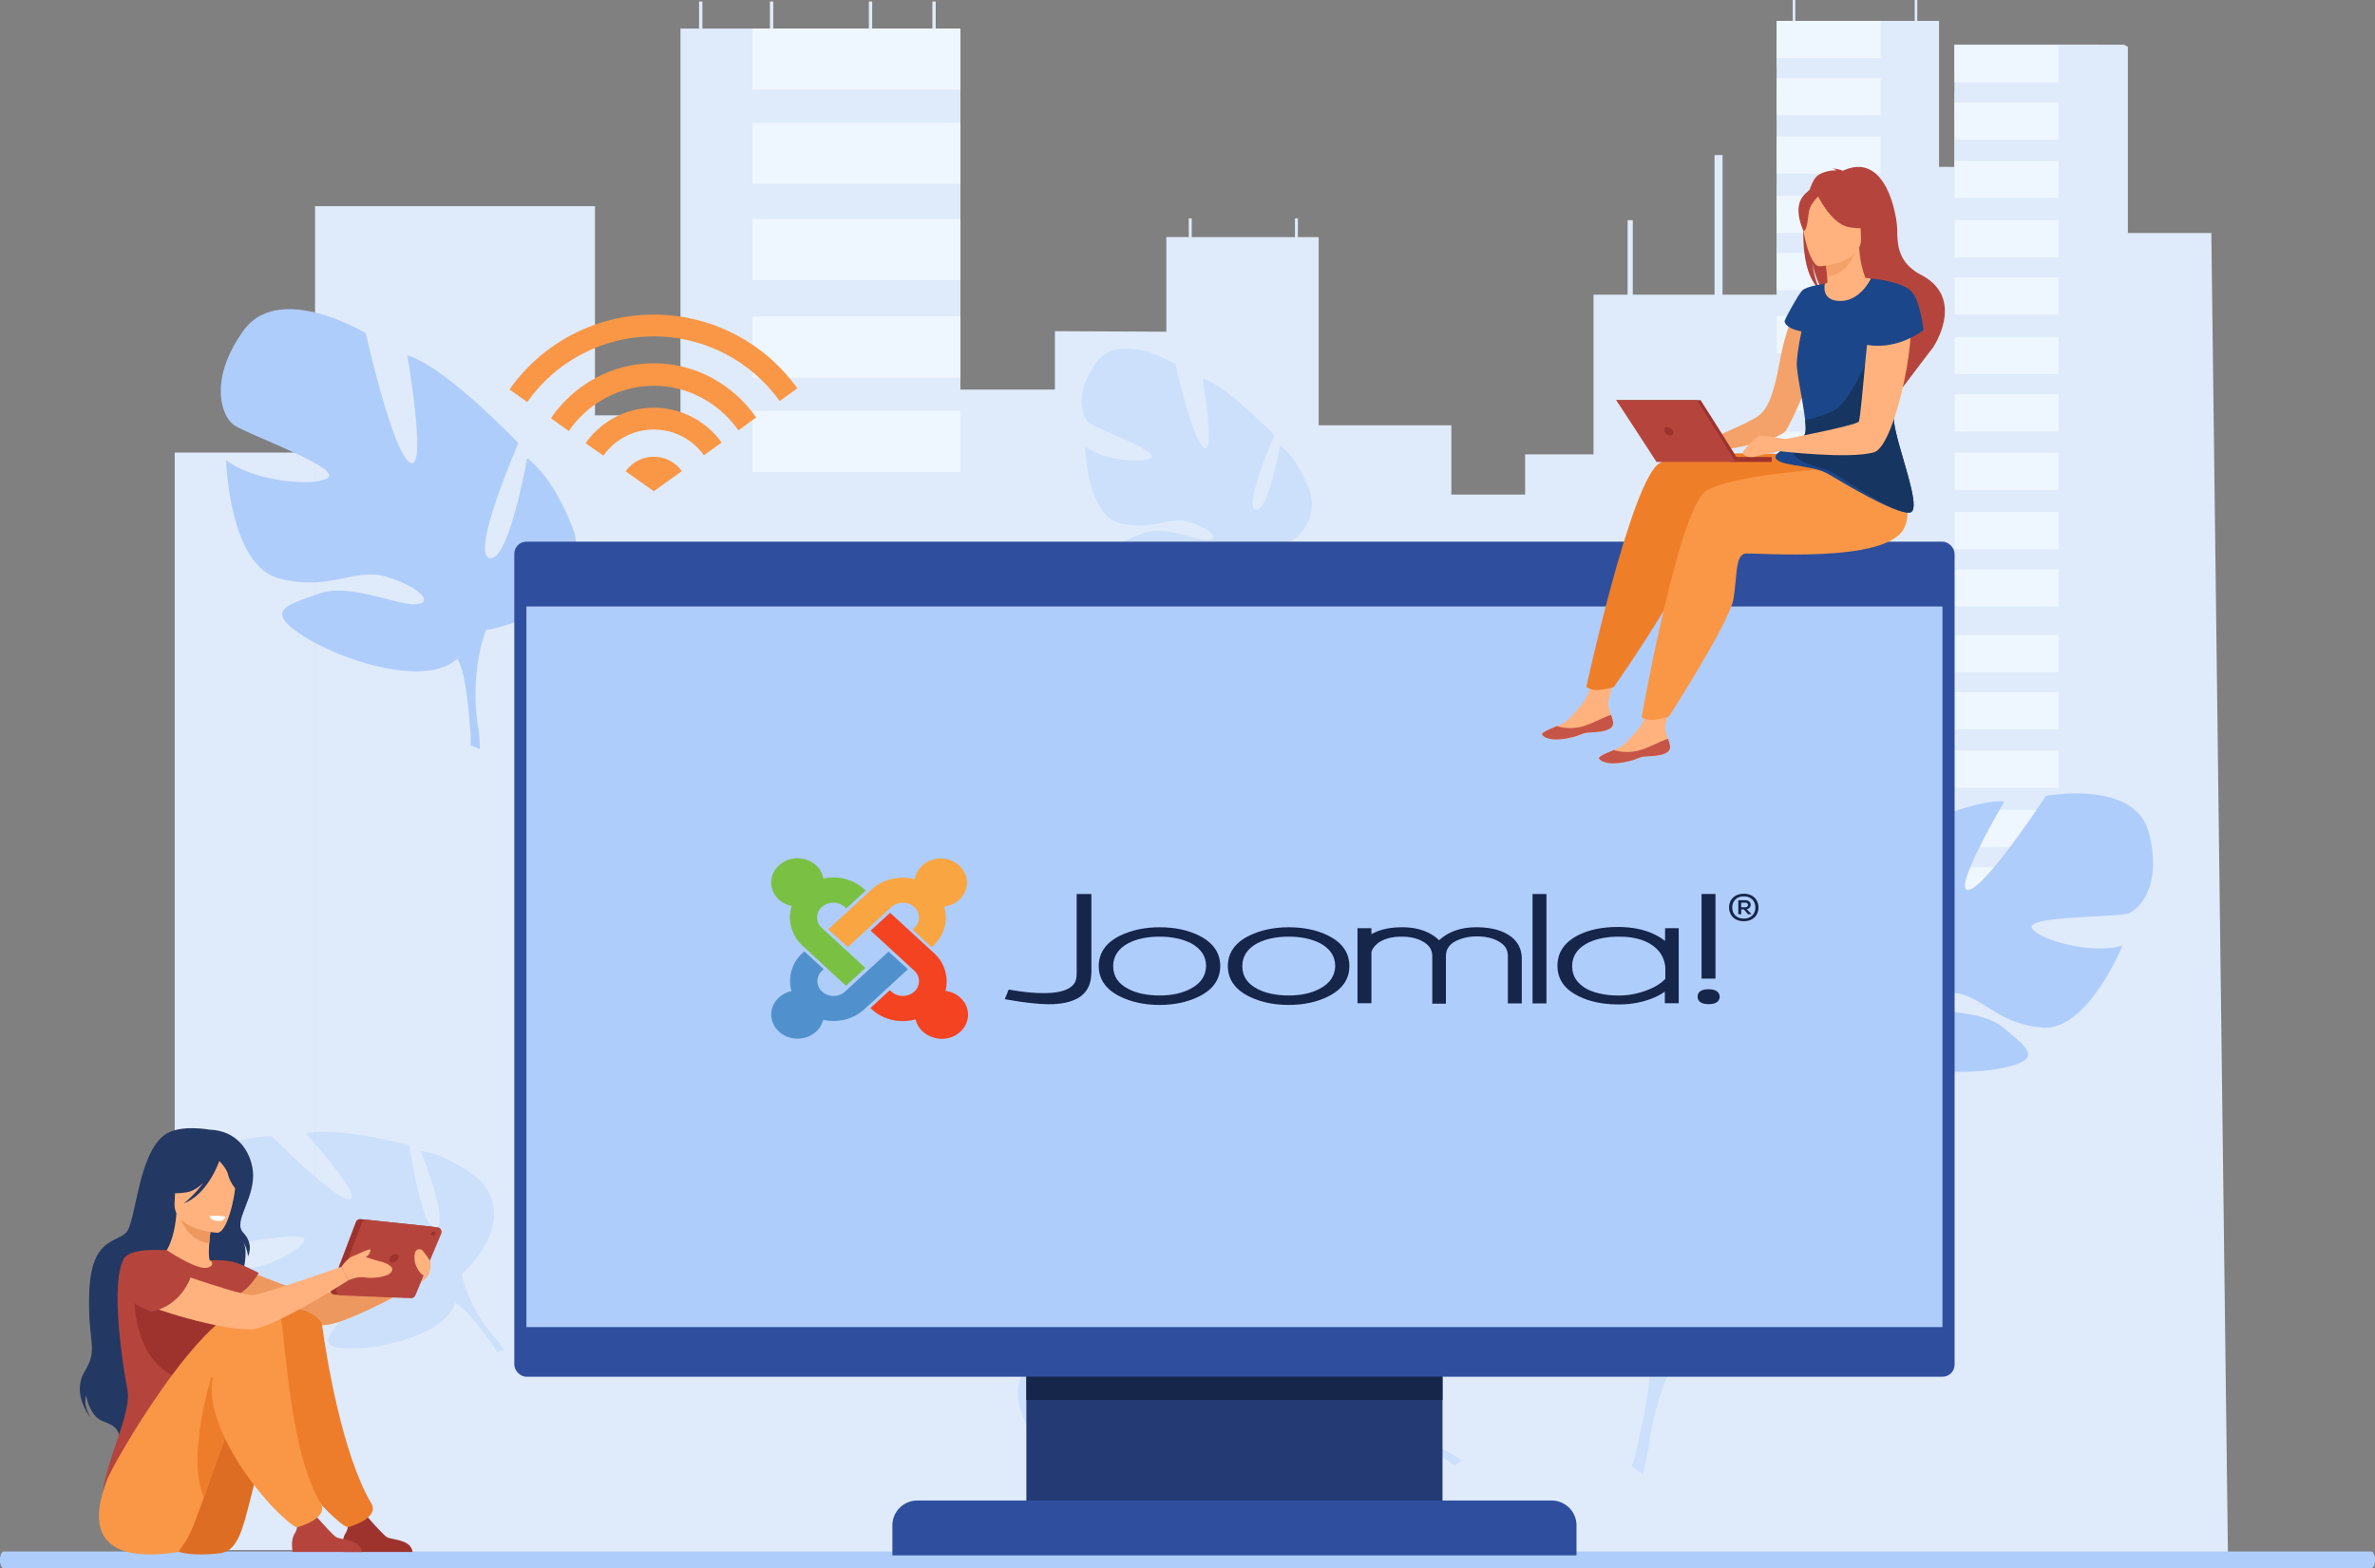 <svg id="Layer_1" data-name="Layer 1" xmlns="http://www.w3.org/2000/svg" viewBox="0 0 2420.88 1599.1"><rect x="0" y="0" width="2420.88" height="1599.1" fill="#808080" stroke="none"/><defs><style>.cls-1{fill:#dfebfa;}.cls-2{fill:#eef6ff;}.cls-3{fill:#afcdfb;}.cls-4{fill:#cde0fb;}.cls-5{fill:#f99746;}.cls-6{fill:#243a75;}.cls-7{fill:#2f4f9e;}.cls-8{fill:#f4a269;}.cls-9{fill:#ffb27d;}.cls-10{fill:#c65447;}.cls-11{fill:#ef7e29;}.cls-12{fill:#b5453c;}.cls-13{fill:#1c468a;}.cls-14{fill:#163560;}.cls-15{fill:#9e332e;}.cls-16{fill:#ed985f;}.cls-17{fill:#233862;}.cls-18{fill:#dd6d22;}.cls-19{fill:#ed7d2b;}.cls-20{fill:#fff;}.cls-21{fill:#16254a;}.cls-22{fill:#7ac143;}.cls-23{fill:#f9a541;}.cls-24{fill:#f44321;}.cls-25{fill:#5091cd;}</style></defs><path class="cls-1" d="M2433.92,442.64h-85.07V252.88l-3.93-2.26h-25.37v-.09H2172v.09h-.13v28.44h.13v19.57h-.13v28.43h.13v19.63h-.13v28.45h.13v.1l-15.64-.1V226.34H1990.79v18.85h-.08v28.44h.08v25h-.08v28.43h.08v19.63h-.08v28.45h.08V393.3h-.08v28.45h.08v18.16h-.08v28.45h.08v17.1h-.08v18.07h.08v2H1804.16V668.29h-69.72v41h-75.17V638.67H1524V446.81h-21.15V427.7h-3v19.11h-17.54v0H1394.6V427.7h-3v19.08h-22.86v96.48l-113.59-.53v59.56h-96.31V234.16H873.48V628.53H786.34V415.27H501V1794.94l1949.81-7.44Z" transform="translate(-179.86 -205.06)"/><polygon class="cls-1" points="321.41 461.43 321.41 590.74 321.41 783.1 321.41 1580.45 178.1 1580.45 178.1 783.1 178.1 590.74 178.1 461.43 321.41 461.43"/><rect class="cls-2" x="767.03" y="29.09" width="211.93" height="62.4"/><rect class="cls-2" x="767.03" y="125.14" width="211.93" height="62.4"/><rect class="cls-2" x="767.03" y="223.19" width="211.93" height="62.4"/><rect class="cls-2" x="767.03" y="322.8" width="211.93" height="62.4"/><rect class="cls-2" x="767.03" y="418.91" width="211.93" height="62.4"/><rect class="cls-2" x="1810.97" y="21.28" width="105.96" height="37.9"/><rect class="cls-2" x="1810.97" y="79.61" width="105.96" height="37.9"/><rect class="cls-2" x="1810.97" y="139.16" width="105.96" height="37.9"/><rect class="cls-2" x="1810.97" y="199.65" width="105.96" height="37.9"/><rect class="cls-2" x="1810.97" y="258.02" width="105.96" height="37.9"/><rect class="cls-2" x="1810.97" y="322.26" width="105.96" height="37.9"/><rect class="cls-2" x="1810.97" y="380.59" width="105.96" height="37.9"/><rect class="cls-2" x="1810.97" y="440.14" width="105.96" height="37.9"/><rect class="cls-2" x="1810.97" y="500.63" width="105.96" height="37.9"/><rect class="cls-2" x="1810.97" y="559" width="105.96" height="37.9"/><rect class="cls-2" x="1992.35" y="46.13" width="105.96" height="37.9"/><rect class="cls-2" x="1992.35" y="104.46" width="105.96" height="37.9"/><rect class="cls-2" x="1992.35" y="164.01" width="105.96" height="37.9"/><rect class="cls-2" x="1992.35" y="224.5" width="105.96" height="37.9"/><rect class="cls-2" x="1992.35" y="282.87" width="105.96" height="37.9"/><rect class="cls-2" x="1992.35" y="343.73" width="105.96" height="37.9"/><rect class="cls-2" x="1992.35" y="402.06" width="105.96" height="37.9"/><rect class="cls-2" x="1992.35" y="461.6" width="105.96" height="37.9"/><rect class="cls-2" x="1992.35" y="522.1" width="105.96" height="37.9"/><rect class="cls-2" x="1992.35" y="580.47" width="105.96" height="37.9"/><rect class="cls-2" x="1992.35" y="647.41" width="105.96" height="37.9"/><rect class="cls-2" x="1992.35" y="705.74" width="105.96" height="37.9"/><rect class="cls-2" x="1992.35" y="765.29" width="105.96" height="37.9"/><rect class="cls-2" x="1992.35" y="825.78" width="105.96" height="37.9"/><rect class="cls-2" x="1992.35" y="884.15" width="105.96" height="37.9"/><rect class="cls-1" x="1659.06" y="224.5" width="5.26" height="77.32"/><rect class="cls-1" x="1747.65" y="158.1" width="8.18" height="149.74"/><rect class="cls-1" x="712.56" y="1.52" width="3.41" height="27.57"/><rect class="cls-1" x="784.79" y="1.52" width="3.41" height="27.57"/><rect class="cls-1" x="950.38" y="1.52" width="3.41" height="27.57"/><rect class="cls-1" x="1827.37" width="2.63" height="21.28"/><rect class="cls-1" x="1951.68" width="2.63" height="21.28"/><rect class="cls-1" x="885.64" y="1.52" width="3.41" height="27.57"/><path class="cls-3" d="M958.23,1147.83s106-180.48,156.12-160S958.23,1147.83,958.23,1147.83Z" transform="translate(-179.86 -205.06)"/><path class="cls-3" d="M955.36,1177.52S1191.7,978.25,1274.3,1024s-58.27,77.65-111.65,85.2S955.36,1177.52,955.36,1177.52Z" transform="translate(-179.86 -205.06)"/><path class="cls-3" d="M935.43,1151.08s-.68-7.2-1.81-17.69c-2.2-20.46-6.1-53.49-9.92-70.18-5.77-25.24,9.16-48.62,38.36-29.62s-20.15,108.25-20.15,108.25Z" transform="translate(-179.86 -205.06)"/><path class="cls-4" d="M378.23,1409.89c3-45.51,78.59-46.61,78.59-46.61s64.59,65.63,79.34,64.55-44.27-66.9-44.27-66.9c27.34-8.29,105.23,11.66,105.23,11.66s13.16,89,27.19,84.35-15.68-78.24-15.68-78.24c28.6,2.69,60.09,29.12,60.09,29.12,41.74,45-18.14,96.23-18.14,96.23s5.23,30.76,31.14,62h0a105.68,105.68,0,0,1,12.09,15.76l-7.35,1.47c-1-1.85-2-3.62-3.14-5.31l0,0,0-.07c-.73-1-1.78-2.51-3.08-4.3h0c-3.13-3.95-5.3-6.9-6.73-9v0c-9.5-12.46-22.8-28.51-30-31a14.14,14.14,0,0,0,.9-3.68c-.28,1.17-.58,2.4-.9,3.68-7.18,29.51-69.23,46.61-105.74,46.44s-23.21-13.12-7.54-33,56.08-23.53,66.51-32.17-7.91-11.51-30.94-5-30,32.2-67.07,43.36-80.06-54.11-80.06-54.11c27.7,2.87,71.58-20.89,71.58-30.24s-69.07,5.42-80.4,4.88S375.19,1455.39,378.23,1409.89Z" transform="translate(-179.86 -205.06)"/><path class="cls-3" d="M428.18,542c36.38-50.44,124.56,2.83,124.56,2.83s27.33,122.56,45.17,132S595,567.41,595,567.41c37.61,10.16,113.3,89.46,113.3,89.46s-49.06,112.48-29.46,117.2,38.37-101.82,38.37-101.82c31.14,23.76,48.47,77.07,48.47,77.07,15.83,82.14-90.46,98.22-90.46,98.22s-16.16,39.35-8.78,94.25h0s2.37,10.51,2.61,27l-9.57-3.6c.18-2.87.26-5.67.2-8.41,0,0,0,0,0,0s0-.08,0-.12c-.09-1.73-.24-4.19-.45-7.19h0v0c-.76-6.83-1.14-11.8-1.24-15.32,0,0,0,0,0,0-2-21.27-5.8-49.43-12.36-57.52a19.83,19.83,0,0,0,3.7-3.61l-3.7,3.61c-29.62,28.94-113.74,3.92-155.85-22.63s-17.37-31.94,15.08-43.57S586.7,823.54,605,821.08s-.85-19-32.16-28.15-58,15.57-108.9,1.73-53.53-120.4-53.53-120.4c30,23.32,97.88,27.53,104.63,16.71s-83.8-43.6-96.52-52.41S391.81,592.42,428.18,542Z" transform="translate(-179.86 -205.06)"/><path class="cls-3" d="M2369.94,1053.15c-14.57-53.42-104.73-36.56-104.73-36.56s-61.07,93.63-78.89,95.89,36.59-90.25,36.59-90.25c-34.52-3.28-122.41,39.18-122.41,39.18s5.76,109.11-12.06,106.91-.17-96.87-.17-96.87c-33.39,10.08-64.5,49.11-64.5,49.11-38.86,63.53,44.73,110.15,44.73,110.15s1.18,37.86-22.13,81.32h0a129.06,129.06,0,0,0-10.6,21.67l9.11,0c.74-2.44,1.55-4.8,2.46-7.07,0,0,0,0,0,0a.42.42,0,0,0,0-.1c.62-1.41,1.52-3.41,2.63-5.85h0c2.77-5.45,4.65-9.48,5.83-12.39v0c8.31-17.11,20.28-39.4,28.28-44.09a17.86,17.86,0,0,1-2-4.17c.63,1.33,1.28,2.71,2,4.17,15.65,33.38,93.6,38.81,137,29.83s24.46-21.2,1-41-72.4-14.51-86.89-22.28,6.65-15.6,35.61-13.43,43.48,31.11,90.25,35.48,82.25-83.65,82.25-83.65c-32.27,10.07-90.2-7.64-92.45-18.77s83.49-10.17,96.85-13.53S2384.51,1106.57,2369.94,1053.15Z" transform="translate(-179.86 -205.06)"/><path class="cls-4" d="M1297.4,574.49c23.57-32.68,80.69,1.83,80.69,1.83s17.71,79.39,29.27,85.48-1.89-70.83-1.89-70.83c24.36,6.58,73.4,57.95,73.4,57.95s-31.78,72.87-19.08,75.93,24.85-66,24.85-66c20.17,15.39,31.4,49.92,31.4,49.92,10.26,53.21-58.6,63.63-58.6,63.63s-10.47,25.49-5.69,61.06h0a93.19,93.19,0,0,1,1.69,17.47l-6.2-2.34c.12-1.85.17-3.67.13-5.44,0,0,0,0,0,0v-.07c-.06-1.12-.16-2.71-.3-4.66h0c-.5-4.42-.74-7.64-.81-9.93v0c-1.29-13.78-3.75-32-8-37.26a12.74,12.74,0,0,0,2.39-2.35l-2.39,2.35c-19.19,18.74-73.69,2.54-101-14.67s-11.25-20.69,9.77-28.22,53,8.6,64.89,7-.55-12.32-20.83-18.23-37.57,10.08-70.55,1.12-34.68-78-34.68-78C1305.3,675.3,1349.3,678,1353.67,671s-54.29-28.25-62.53-34S1273.83,607.16,1297.4,574.49Z" transform="translate(-179.86 -205.06)"/><path class="cls-4" d="M1219.65,1641.52c-17.86-54.74,70.11-91.59,70.11-91.59s106.56,46.47,123.33,38.26-83.35-57.52-83.35-57.52c28.13-22.57,128.75-35.88,128.75-35.88s57.32,98.09,71.55,86-55.19-84.27-55.19-84.27c34.77-10.31,84.09,5.83,84.09,5.83,70.06,33,24.06,121.26,24.06,121.26s20.6,33.56,65.68,58h0a134,134,0,0,1,21.59,12.77l-7.93,5.18q-3-2.55-6.17-4.74l0,0-.09-.06c-1.35-.87-3.27-2.1-5.63-3.59h0c-5.52-3.16-9.45-5.58-12.14-7.43l0,0c-17-10.13-40.13-22.66-49.76-22.16a18.22,18.22,0,0,0-.69-4.75l.69,4.75c5.47,37.94-59.16,87.18-102,104.17s-33.36-4.44-24.35-35.06,54.62-54,62.77-69-14.69-9.75-38.6,8.68-20,51.86-58.16,82.37-119.25-25.7-119.25-25.7c33.8-9.68,74-58.16,69.61-69.12s-78.36,38.86-91.88,43.57S1237.51,1696.26,1219.65,1641.52Z" transform="translate(-179.86 -205.06)"/><path class="cls-4" d="M1708.05,1051.72c67.92-51.75,162.5,53.42,162.5,53.42s-13,171.9,6.69,191.37,39.82-144.81,39.82-144.81c45.34,28.35,113.14,162.74,113.14,162.74s-109.33,128.19-85.46,142.21,91-118.45,91-118.45c31.43,43.64,32.94,120.58,32.94,120.58-12,114.23-158,92.94-158,92.94S1873.73,1597,1861.52,1672h0s-1.08,14.76-7.33,36.46l-11.13-8.55c1.38-3.69,2.6-7.34,3.62-11a.08.08,0,0,0,0-.07l0-.15c.56-2.31,1.34-5.6,2.27-9.63v0c1.72-9.27,3.2-16,4.48-20.63a.06.06,0,0,1,0,0c5.87-28.74,12.12-67.26,6.71-80.5a27.22,27.22,0,0,0,6.31-3.28l-6.31,3.28c-50.44,26.2-151-40.23-195.71-91.93s-10.07-48.88,37.2-51.22S1804,1484.88,1829,1489s6.48-25.34-31-49.82-82.39-2.68-143.76-41.17-22.28-179.54-22.28-179.54c30.06,42.6,117.6,75.22,130.79,63.7s-92.7-90.73-105.9-107.37S1640.13,1103.47,1708.05,1051.72Z" transform="translate(-179.86 -205.06)"/><path class="cls-3" d="M2596.75,1804.17H183.84c-2.19,0-4-3.87-4-8.6h0c0-4.73,1.79-8.6,4-8.6H2596.75c2.19,0,4,3.87,4,8.6h0C2600.73,1800.3,2598.94,1804.17,2596.75,1804.17Z" transform="translate(-179.86 -205.06)"/><path class="cls-5" d="M874.86,685.43l-28.58,20.5-28.72-20.28a35.17,35.17,0,0,1,57.3-.22Z" transform="translate(-179.86 -205.06)"/><path class="cls-5" d="M846.28,620.8a84.89,84.89,0,0,0-69.5,36.13l18.13,12.73a62.81,62.81,0,0,1,102.45-.37l18.06-13A85,85,0,0,0,846.28,620.8Z" transform="translate(-179.86 -205.06)"/><path class="cls-5" d="M846.28,525.83A179.67,179.67,0,0,0,699.2,602.22L717.34,615a157.72,157.72,0,0,1,257.23-1l18-13A179.69,179.69,0,0,0,846.28,525.83Z" transform="translate(-179.86 -205.06)"/><path class="cls-5" d="M846.28,575.44c-43.23,0-81.57,22.1-104.89,56l18.14,13.15c19.32-27.91,51-46.18,86.75-46.18,35.46,0,66.92,18,86.32,45.5l18-13.31C927.19,597.16,889.14,575.44,846.28,575.44Z" transform="translate(-179.86 -205.06)"/><rect class="cls-6" x="1046.2" y="1349.72" width="424.18" height="214.45"/><rect class="cls-7" x="524.23" y="552.3" width="1468.12" height="851.43" rx="12.36"/><rect class="cls-3" x="536.57" y="618.36" width="1443.43" height="734.74"/><path class="cls-7" d="M935,1529.94h646.58a25.38,25.38,0,0,1,25.38,25.38v30.58a0,0,0,0,1,0,0H909.63a0,0,0,0,1,0,0v-30.58A25.38,25.38,0,0,1,935,1529.94Z"/><path class="cls-8" d="M2015.07,511.5s-13.24,19.59-20.79,60.77c-6.62,36.07-12.41,49.38-22,56.78s-62.76,29.24-62.76,29.24l4,9.32s78-10.63,86.74-23.66,42.16-90,39.57-107.78S2015.07,511.5,2015.07,511.5Z" transform="translate(-179.86 -205.06)"/><path class="cls-9" d="M1824.09,941.71c.71,7.61-9.88,9.46-22.15,10.07s-8.55,3.12-25.36,6.17-23.54-1.56-24.76-3.83c-1.08-2,6.73-5.17,15.06-8.73,1-.44,2.09-.9,3.14-1.36,9.38-4.12,14.63-12.52,21.94-20.32,6.92-7.38,13.49-31,13.49-31l22.84-4.88s-6.41,21.27-8.64,30.35c-1.3,5.34.63,11.31,2.34,15.86A29.44,29.44,0,0,1,1824.09,941.71Z" transform="translate(-179.86 -205.06)"/><path class="cls-10" d="M1801.94,951.78c-12.26.61-8.55,3.12-25.36,6.17s-23.54-1.56-24.76-3.83c-1.08-2,6.73-5.17,15.06-8.73l.13.15a47.83,47.83,0,0,0,25.45.3c11.12-3,21.87-9.66,29.53-11.81a29.44,29.44,0,0,1,2.1,7.68C1824.8,949.32,1814.21,951.17,1801.94,951.78Z" transform="translate(-179.86 -205.06)"/><path class="cls-11" d="M2051.53,670.88s-151.77-11.42-180.34,6.61-74.4,228.07-74.4,228.07,2.83,2.27,9.15,3c5.87.64,18.81-2.82,18.81-2.82s65.86-94,70.49-117.65,3.51-44.8,14.07-45.37,142.24,16,162.16-19.08,3.45-69.82,3.45-69.82Z" transform="translate(-179.86 -205.06)"/><path class="cls-9" d="M1882.17,966.09c.7,7.61-9.89,9.46-22.15,10.07s-8.56,3.12-25.37,6.16-23.54-1.55-24.76-3.82c-1.08-2,6.73-5.17,15.06-8.73,1-.44,2.1-.9,3.15-1.36,9.37-4.12,14.63-12.53,21.94-20.32,6.92-7.38,13.49-31,13.49-31l22.84-4.87s-6.42,21.27-8.64,30.35c-1.31,5.34.62,11.31,2.34,15.86A30.25,30.25,0,0,1,1882.17,966.09Z" transform="translate(-179.86 -205.06)"/><path class="cls-10" d="M1860,976.16c-12.27.61-8.56,3.12-25.37,6.16s-23.54-1.55-24.76-3.82c-1.08-2,6.73-5.17,15.06-8.73l.13.14a47.93,47.93,0,0,0,25.46.31c11.12-3,21.87-9.67,29.53-11.81a30.25,30.25,0,0,1,2.1,7.68C1882.87,973.7,1872.28,975.55,1860,976.16Z" transform="translate(-179.86 -205.06)"/><path class="cls-5" d="M2081.25,680.28s-134.82,6.39-162.67,25.52-65.46,230.79-65.46,230.79,2.92,2.16,9.25,2.59c5.9.41,18.69-3.55,18.69-3.55s62.15-96.47,65.86-120.3,1.76-44.91,12.3-45.88S2102,779.9,2120.5,744.07,2081.25,680.28,2081.25,680.28Z" transform="translate(-179.86 -205.06)"/><path class="cls-12" d="M2035.1,500.71c-2.62-4.59-5.75-12.84-8-27.78.3,1.48,4.15,20.25,12.15,30.48,31.22,17.65,80.56,83.94,80.25,96.44,0,0,30.3-40.13,30.63-40.35,0,0,34.11-49.87-11.86-74.06-23.37-12.3-24.43-30-24.52-45.45s-11.56-81.17-55.37-60.85c0,0-7.42-2.73-10.62-2a8.86,8.86,0,0,1,4.1,1.62c-5.23,0-12.66.93-18.64,4.87C2017.35,394.07,2008.21,479.08,2035.1,500.71Z" transform="translate(-179.86 -205.06)"/><path class="cls-9" d="M2086.92,488.93a152.09,152.09,0,0,0-25.11,0A80.69,80.69,0,0,0,2040,494.4c-11.88,5-10.64,26,14.3,22.11S2088.67,495.17,2086.92,488.93Z" transform="translate(-179.86 -205.06)"/><path class="cls-9" d="M2041.07,504.27c-.14.08-3.55,18.1,12.77,17.38,10.72-.47,33.83-13.44,31.79-22.62-1-4.36-9.07-15.67-10.7-41.51l-1.95.53-32.8,8.79s1.45,10.42,2.13,20.27C2042.89,495.38,2042.91,503.26,2041.07,504.27Z" transform="translate(-179.86 -205.06)"/><path class="cls-8" d="M2040.18,466.84s1.45,10.42,2.13,20.27c18.57-1.77,27.27-19.39,30.67-29.06Z" transform="translate(-179.86 -205.06)"/><path class="cls-12" d="M2076.17,454.2s8.73-16.05,10.19-29.38c1-9.52-6.07-44.05-40.76-36.7a47.65,47.65,0,0,0-19.24,8.78c-7.26,5.64-17.5,17.46-3.2,47.06L2027,454Z" transform="translate(-179.86 -205.06)"/><path class="cls-9" d="M2034.59,476.59s44.06-2.21,42.26-29.62,2.68-46.17-25.53-45.92-33,11.07-34.6,20.37S2023.08,476.46,2034.59,476.59Z" transform="translate(-179.86 -205.06)"/><path class="cls-12" d="M2031.23,401.71s14.2,31.36,33,34.89,26.5-2,26.5-2-5.17-19.79-9.43-39.26C2081.31,395.37,2039.3,385.8,2031.23,401.71Z" transform="translate(-179.86 -205.06)"/><path class="cls-12" d="M2034.39,404.13s-8.52,7.78-10.24,14.9-1.76,21.57-6,21.36c0,0-10.54-21.26-1.16-34.3C2027,392.25,2034.39,404.13,2034.39,404.13Z" transform="translate(-179.86 -205.06)"/><path class="cls-13" d="M1990.51,673.17c3.56,4.26,14.69,5.57,26.59,7.53,9.36,1.55,19.2,3.48,26.19,7.59,15.89,9.33,67.78,40.84,83,39.41,5.89-.56,4.79-11.81,1.22-26.75-5.62-23.58-17.39-56.34-17.39-70.58,0-7.78-2.59-26.17-6-47.2-.28-1.7-.57-3.4-.86-5.13-6.83-40.89-16.29-89.1-16.29-89.1s-10.55,23-31.12,23S2040,494.4,2040,494.4s-18.76,2.21-23.19,7-15.68,25.42-17.91,31c0,0-.46,7.17,17.28,10.58,0,0-4.32,19.44-4.83,32.4-.38,9.57,6.53,39.53,8.52,58.17.7,6.6.8,11.78-.28,14.13-1.37,3-5.81,6-10.85,8.95C1998.73,662.49,1986.27,668.1,1990.51,673.17Z" transform="translate(-179.86 -205.06)"/><path class="cls-14" d="M2008.76,656.65c-11.39,19.41,30.86,25.24,37.86,29.35,15.88,9.32,64.45,43.13,79.66,41.7,5.89-.56,4.79-11.81,1.22-26.75-5.62-23.58-17.39-56.34-17.39-70.58,0-7.78-2.59-26.17-6-47.2l-18.31-17.58s-19.61,50.7-38.31,59a157,157,0,0,1-27.56,9c.7,6.6.8,11.78-.28,14.13C2018.24,650.71,2013.8,653.71,2008.76,656.65Z" transform="translate(-179.86 -205.06)"/><path class="cls-9" d="M2092.55,504.11s15.65-9.5,30.78,8.53-10.75,146.93-33.18,153.55c-24.91,7.36-96.86-1.17-96.86-1.17l1.38-11.25s76.6-14.69,79.79-18.78S2084.59,506.19,2092.55,504.11Z" transform="translate(-179.86 -205.06)"/><path class="cls-13" d="M2086.92,488.93s32.14,2.9,41.48,13.48,12.07,39.22,12.07,39.22-28.31,22.85-62.42,14Z" transform="translate(-179.86 -205.06)"/><rect class="cls-15" x="1943.31" y="671.04" width="42.46" height="5.02" transform="translate(3749.23 1142.03) rotate(180)"/><path class="cls-15" d="M1952.33,675.37c-.42-1.66-39-62.3-39-62.3h-85.92l43.09,60.67Z" transform="translate(-179.86 -205.06)"/><path class="cls-12" d="M1948.72,676.06c-.42-1.66-39.16-63-39.16-63h-82.18l41,63Z" transform="translate(-179.86 -205.06)"/><path class="cls-15" d="M1876.27,644.77a6.85,6.85,0,0,0,6,4.45c2.45,0,3.76-2,2.91-4.45a6.85,6.85,0,0,0-6-4.45C1876.73,640.32,1875.42,642.31,1876.27,644.77Z" transform="translate(-179.86 -205.06)"/><path class="cls-9" d="M2000.92,653.1s-24.94-4.83-27.75-3.62-18.51,15.29-16.9,18.1,8,4.83,15.29,2.42,22.93-3.62,25.74-7.24S2000.92,653.1,2000.92,653.1Z" transform="translate(-179.86 -205.06)"/><g id="girl_2" data-name="girl 2"><path class="cls-16" d="M405.81,1489.49s82.74,36,97.76,35.39,107.56-28.19,107.56-28.19l-2.36,15.92s-71.42,41.08-96.38,43.41c-24.59,2.29-108.64-22.06-116.76-27.21S382.23,1494.69,405.81,1489.49Z" transform="translate(-179.86 -205.06)"/><path class="cls-17" d="M393.38,1356.88s-30.53-5.8-45.73,5.3c-27.53,20.11-29,89.44-39.33,99.77s-35.2,5.92-37.42,59.36,9.91,57.91-4.53,81.76,6.11,47.73,6.11,47.73-8.41-13.17-4.81-22.67c0,0,3.5,21,16.83,25.89s15.3,8.52,17.43,15.74c0,0,113.69-58.26,113.81-99.58s22.37-82.25,11.45-100.16c0,0,4.86,7.66,5.46,16.18,0,0,6.56-12.56-4.81-24.25s13.33-35.89,9.68-63.92C435,1378.79,421.51,1357.72,393.38,1356.88Z" transform="translate(-179.86 -205.06)"/><path class="cls-9" d="M415.86,1528.86a79.51,79.51,0,0,1-27.81,11.84c-42.88,9.9-59.31-26.34-65.48-51.21A36.8,36.8,0,0,1,337.1,1485c3.1-.37,6.36-.61,9-.75,4.82-3.68,12-18.78,13.58-42.21l2,.54,33.79,9.25s-1.55,10.74-2.31,20.89c-.59,8-.68,15.54.83,17.4,2.63.57,4.22.95,4.22.95v0A216.31,216.31,0,0,1,415.86,1528.86Z" transform="translate(-179.86 -205.06)"/><path class="cls-16" d="M395.54,1451.87s-1.55,10.73-2.31,20.89c-19.14-1.92-28-20.14-31.49-30.14Z" transform="translate(-179.86 -205.06)"/><path class="cls-9" d="M401.25,1462s-45.44-2.51-43.44-30.78-2.52-47.64,26.58-47.24,34,11.6,35.59,21.2S413.13,1461.87,401.25,1462Z" transform="translate(-179.86 -205.06)"/><path class="cls-17" d="M419.76,1389.31c-6.41-9-11.84-7.52-15-5.18-23.83-15.42-51.39-5.29-51.39-5.29-4.49,20.07-9.82,39.53-9.82,39.53s7.9,5.7,27.33,2.17c5.93-1.08,11.43-4.85,16.21-9.55a106.39,106.39,0,0,1-19.82,21c23.54-8.9,35-39.93,36.11-43.21,2.59,2.68,7.66,8.48,8.95,13.9,1.75,7.36,9.28,18.87,13.63,18.67C426,1421.3,429.36,1402.82,419.76,1389.31Z" transform="translate(-179.86 -205.06)"/><path class="cls-12" d="M309.63,1621.25c-4.11-21-17.49-104.79-4.11-131.76,4.81-9.69,23.66-10.56,44.35-9.72,6.44,4.16,31,19.87,41,17.91l.57-.14c4.74-1.18,6.53-4.52,2.58-7.39a90,90,0,0,1,23,1.41c7.18,1.35,26.57,11.38,26.57,11.38s-9.76,17.64-24.16,23.72c2.45,21.9-1.19,31.56-23.9,82.13-19.2,42.75,2.59,81.23,2.59,81.23s-113,90.85-113.62,44.59C284,1699.79,314.87,1648.06,309.63,1621.25Z" transform="translate(-179.86 -205.06)"/><path class="cls-18" d="M403.73,1788.81a21,21,0,0,0,15.11-9.2l1.75-2.63c12.86-19.47,17.86-79.1,46.79-142.62,7.05-15.47,32.34-18.25,39.24-35.73,0,0,17-56.66-32.49-58.34S341.65,1698,340.33,1714.67C339.06,1730.85,307.63,1799.65,403.73,1788.81Z" transform="translate(-179.86 -205.06)"/><path class="cls-15" d="M600.34,1787.5H529.93s-2.63-11.23,2-18.87c4.09-6.76,2.52-10.61-.51-16.21a27.31,27.31,0,0,0,11.86,2.24c3.51-.2,7.22-1.8,10.47-3.68,3,3.45,16,18.16,20.06,21.07C578.4,1775.35,598.92,1774.18,600.34,1787.5Z" transform="translate(-179.86 -205.06)"/><path class="cls-15" d="M317.05,1511.46s-9.16,83.37,50.27,100.84,76.29-76.71,28.31-83.49S317.05,1511.46,317.05,1511.46Z" transform="translate(-179.86 -205.06)"/><path class="cls-19" d="M508.23,1556.67c4.24,31.79,20.79,132.11,50,181,9.41,15.78-23.72,24.63-23.9,24.58-4.45-1.16-11.85-8.25-15.27-11.32-23.71-21.37-71.84-81.88-71.84-130.39,0-23.65-.41-68.83,16.79-80.31C474.6,1533.21,506.54,1544.05,508.23,1556.67Z" transform="translate(-179.86 -205.06)"/><path class="cls-5" d="M361.74,1787.5s2.61-3.63,7.16-10.52c5.42-8.21,11.41-24.34,18.68-45,7.63-21.72,16.69-48.44,28-76.24,3.49-8.58,7.2-17.27,11.15-25.94,7-15.47,26.43-13.33,33.32-30.81,0,0,26.91-60.61-22.55-62.28s-143.47,162.12-148.87,178C282.74,1732,253.89,1804.14,361.74,1787.5Z" transform="translate(-179.86 -205.06)"/><path class="cls-12" d="M548.65,1787.5h-70.4s-2.64-11.23,2-18.87c4.09-6.76,2.52-10.61-.51-16.21a27.31,27.31,0,0,0,11.86,2.24c3.51-.2,7.22-1.8,10.47-3.68,3,3.45,16,18.16,20.06,21.07C526.72,1775.35,547.24,1774.18,548.65,1787.5Z" transform="translate(-179.86 -205.06)"/><path class="cls-19" d="M387.58,1732c7.63-21.72,16.69-48.44,28-76.24-3-21.07-9.34-39.49-20.06-46.92C395.54,1608.79,369.52,1689.4,387.58,1732Z" transform="translate(-179.86 -205.06)"/><path class="cls-5" d="M467.13,1554.42c4.24,31.78,10.21,134.36,39.41,183.3,9.42,15.78-23.72,24.63-23.9,24.58-4.44-1.16-11.85-8.25-15.26-11.32-23.71-21.37-71.84-81.88-71.84-130.39,0-23.65,27.76-66.93,45-78.41C451.09,1535.11,465.44,1541.8,467.13,1554.42Z" transform="translate(-179.86 -205.06)"/><path class="cls-15" d="M619.54,1455.73l-72.11-7.66a4.66,4.66,0,0,0-4.84,3l-25.8,67.79a4.65,4.65,0,0,0,4.17,6.3L592.5,1528a4.64,4.64,0,0,0,4.48-2.86l26.36-63A4.66,4.66,0,0,0,619.54,1455.73Z" transform="translate(-179.86 -205.06)"/><path class="cls-12" d="M625.8,1456.39l-72.1-7.66a4.67,4.67,0,0,0-4.85,3l-25.79,67.79a4.66,4.66,0,0,0,4.16,6.31l71.55,2.88a4.66,4.66,0,0,0,4.48-2.85l26.35-63A4.65,4.65,0,0,0,625.8,1456.39Z" transform="translate(-179.86 -205.06)"/><path class="cls-15" d="M585.83,1488c.88-2.42-.36-4.38-2.78-4.38a6.93,6.93,0,0,0-6,4.38c-.88,2.42.37,4.38,2.79,4.38A6.92,6.92,0,0,0,585.83,1488Z" transform="translate(-179.86 -205.06)"/><path class="cls-15" d="M623.64,1462.79a1.45,1.45,0,0,0-1.37-2.15,3.42,3.42,0,0,0-2.93,2.15,1.46,1.46,0,0,0,1.37,2.16A3.4,3.4,0,0,0,623.64,1462.79Z" transform="translate(-179.86 -205.06)"/><path class="cls-9" d="M322.57,1489.49s99.93,36.8,115,36c9.7-.49,90.37-28.85,90.37-28.85l7.24,13.7s-78.51,50.47-100.1,50.22c-42.61-.5-114.52-26.65-122.64-31.8S299,1494.69,322.57,1489.49Z" transform="translate(-179.86 -205.06)"/><path class="cls-9" d="M527.89,1496.69s7.24-11.14,14.45-11.47,19.67,4.92,23.93,5.74,16.39,4.75,12.78,10.65-20.32,7.21-27.53,5.9-16.39,2.88-16.39,2.88Z" transform="translate(-179.86 -205.06)"/><path class="cls-9" d="M540.38,1485.56s11.47-5.26,14.75-6.24,2.62,0,1.64,3.12-6.89,6.07-6.89,7S540.38,1485.56,540.38,1485.56Z" transform="translate(-179.86 -205.06)"/><path class="cls-9" d="M618.37,1490.79s-7.23-11.43-9.6-11.9c-7.21-1.43-7.21,8.07-5.68,14.2,1.64,6.57,7.2,12.77,8.74,12.23S620.07,1496.84,618.37,1490.79Z" transform="translate(-179.86 -205.06)"/><path class="cls-9" d="M618.65,1493.09s2.31,12.83-9.88,19.52Z" transform="translate(-179.86 -205.06)"/><path class="cls-20" d="M409.76,1445.69s-4.29-1.7-16.38-.72c0,0,.64,4.72,9.56,5.18C408,1450.42,409.76,1445.69,409.76,1445.69Z" transform="translate(-179.86 -205.06)"/><path class="cls-12" d="M374.06,1507.64s-8.94,28.29-39.64,34.73c0,0-50.69-15.62-25.45-50.15C309,1492.22,333.93,1473.68,374.06,1507.64Z" transform="translate(-179.86 -205.06)"/></g><rect class="cls-21" x="1046.2" y="1403.73" width="424.18" height="23.62"/><path class="cls-21" d="M1277.35,1116.57v77c0,6.88.54,13.27-6.15,17.94-6.15,4.67-16.58,6.15-27.82,6.15-17.12,0-35.31-3.69-35.31-3.69l-4,9.83s25.41,4.92,43.87,5.17c15.51.24,29.16-3,36.65-10.82,6.15-6.39,8-13.77,7.75-26.3v-75.23Z" transform="translate(-179.86 -205.06)"/><path class="cls-21" d="M1402.28,1159.1c-11.23-5.65-24.88-8.6-40.39-8.6-15.25,0-28.89,3-40.4,8.6-14.44,7.13-21.66,17.7-21.66,31s7.22,23.84,21.66,31c11.51,5.65,24.88,8.6,40.4,8.6,15.25,0,28.89-3,40.12-8.6,14.45-7.13,21.67-17.7,21.67-31,0-13.53-7.22-23.85-21.4-31m-8.83,54.08c-8.82,4.67-19.26,6.89-31.56,6.89-12.58,0-23.28-2.22-31.84-6.64-10.43-5.41-15.51-13-15.51-23.35,0-10.08,5.35-17.95,15.51-23.36,8.56-4.42,19.26-6.64,31.84-6.64,12.3,0,23,2.22,31.83,6.64,10.17,5.41,15.52,13.28,15.52,23.36C1409,1199.91,1403.89,1207.78,1393.45,1213.18Z" transform="translate(-179.86 -205.06)"/><path class="cls-21" d="M1533.9,1159.1c-11.24-5.65-24.88-8.6-40.4-8.6-15.25,0-28.89,3-40.39,8.6-14.45,7.13-21.67,17.7-21.67,31s7.22,23.84,21.67,31c11.5,5.65,24.88,8.6,40.39,8.6,15.25,0,28.89-3,40.13-8.6,14.44-7.13,21.67-17.7,21.67-31,0-13.53-7.23-23.85-21.4-31m-8.83,54.08c-8.83,4.67-19.26,6.89-31.57,6.89-12.57,0-23.27-2.22-31.83-6.64-10.43-5.41-15.52-13-15.52-23.35,0-10.08,5.35-17.95,15.52-23.36,8.56-4.42,19.26-6.64,31.83-6.64,12.31,0,23,2.22,31.83,6.64,10.17,5.41,15.52,13.28,15.52,23.36C1540.58,1199.91,1535.5,1207.78,1525.07,1213.18Z" transform="translate(-179.86 -205.06)"/><path class="cls-21" d="M1715.53,1157.13c-8-4.42-18.45-6.63-30.76-6.63-15.78,0-28.36,4.42-38,13.27-9.09-8.85-21.93-13.27-37.71-13.27-12.85,0-23.28,2.45-31.3,7.13v-6.15h-14.18v76.45h14.18v-52.11c1.07-3.69,3.74-7.13,8-10.08,5.89-3.69,13.38-5.66,22.74-5.66,8.29,0,15.25,1.48,21.13,4.67,7,3.69,10.17,8.61,10.17,15.49v48.19h13.91V1180c0-6.89,3.21-11.8,10.16-15.49a47.61,47.61,0,0,1,21.41-4.67c8.29,0,15.51,1.47,21.4,4.67,7,3.69,10.16,8.6,10.16,15.49v48.18h14.18v-46.46c-.27-10.82-5.62-19.18-15.52-24.59" transform="translate(-179.86 -205.06)"/><path class="cls-21" d="M1742,1116.57v111.61h14.18V1116.57Z" transform="translate(-179.86 -205.06)"/><path class="cls-21" d="M1914.29,1116.57v86.29h14.18v-86.29Z" transform="translate(-179.86 -205.06)"/><path class="cls-21" d="M1877.11,1151.48v13c-12-9.34-28.09-14.26-47.88-14.26-15.79,0-29.43,2.7-40.67,8.36-13.91,7.13-21.13,17.45-21.13,31.22,0,13.52,7.22,24.09,21.67,31,11.23,5.66,24.88,8.36,40.66,8.36a94.51,94.51,0,0,0,22.47-2.46c9.9-2.45,18.19-5.9,24.61-10.57v11.8H1891v-76.45Zm-94.7,38.6c0-10.08,5.35-17.95,15.52-23.36,8.56-4.42,19.52-6.64,32.1-6.64q23.27,0,36.11,10.33a29.17,29.17,0,0,1,11.24,23.6v9.09c-5.89,6.15-14.72,10.82-26,14a76.21,76.21,0,0,1-21.4,3c-12.84,0-23.54-2.22-32.1-6.39C1787.49,1208,1782.41,1200.4,1782.41,1190.08Z" transform="translate(-179.86 -205.06)"/><path class="cls-21" d="M1921.52,1213.68c-9.9,0-11.24,4.67-11.24,7.62s1.61,7.62,11.24,7.62c9.89,0,11.23-4.92,11.23-7.62S1931.15,1213.68,1921.52,1213.68Z" transform="translate(-179.86 -205.06)"/><path class="cls-21" d="M1972.34,1130.34c0,7.62-5.35,14-15,14s-15-6.39-15-14,5.35-14,15-14S1972.34,1122.72,1972.34,1130.34Zm-26.75,0c0,6.39,4.28,11.31,11.77,11.31s11.77-4.92,11.77-11.31-4.28-11.31-11.77-11.31S1945.59,1124,1945.59,1130.34Zm14.71,1.72c5.89-1,5.35-9.1-1.33-9.1h-7.23v14.26h3v-4.92h2.67l4.28,4.92h3.21v-.49Zm-1.33-6.64a2.35,2.35,0,1,1,0,4.67h-4.28v-4.67Z" transform="translate(-179.86 -205.06)"/><path class="cls-22" d="M1001.82,1172.87l-3.74-3.44a38.85,38.85,0,0,1-11.24-40.57c-12-2.46-20.87-12.29-20.87-24.09,0-13.52,12-24.58,26.75-24.58,13.38,0,24.35,8.85,26.49,20.65a46.65,46.65,0,0,1,41.46,10.81l1.61,1.48-19.8,18.19-1.6-1.47a17.52,17.52,0,0,0-23.28,0,14.27,14.27,0,0,0,0,21.38L1062,1192l-19.8,18.19-20.86-19.17Z" transform="translate(-179.86 -205.06)"/><path class="cls-23" d="M1024,1152.71l44.41-40.81c11.77-10.82,28.89-14.26,43.87-10.32,1.87-12,13.11-21.15,26.48-21.15,14.72,0,26.76,11.07,26.76,24.59,0,12.53-10.17,22.86-23.28,24.33,4.28,13.77.54,29.26-11.23,40.08l-1.61,1.47-19.26-18.19,1.61-1.48a14.27,14.27,0,0,0,0-21.38,17.52,17.52,0,0,0-23.28,0l-44.4,40.8Z" transform="translate(-179.86 -205.06)"/><path class="cls-24" d="M1113.1,1244.4c-15.24,4.18-32.36,1-44.4-10.07l-1.61-1.48,19.8-18.19,1.6,1.47a17.52,17.52,0,0,0,23.28,0,14.27,14.27,0,0,0,0-21.38l-44.41-40.81,19.8-18.19,44.67,41a39,39,0,0,1,11.77,38.6c13.11,1.72,23,12,23,24.33,0,13.52-12,24.59-26.76,24.59C1126.48,1264.07,1115.51,1255.47,1113.1,1244.4Z" transform="translate(-179.86 -205.06)"/><path class="cls-25" d="M1105.35,1193.27l-44.41,40.81c-11.5,10.57-27.55,14-42,10.82-2.67,11.06-13.37,19.17-26.22,19.17C978,1264.07,966,1253,966,1239.49c0-11.56,8.83-21.39,20.6-23.85a38.54,38.54,0,0,1,11.51-39.09l1.6-1.47,19.8,18.19-1.61,1.48a14.27,14.27,0,0,0,0,21.38,17.51,17.51,0,0,0,23.27,0l44.41-40.8Z" transform="translate(-179.86 -205.06)"/></svg>